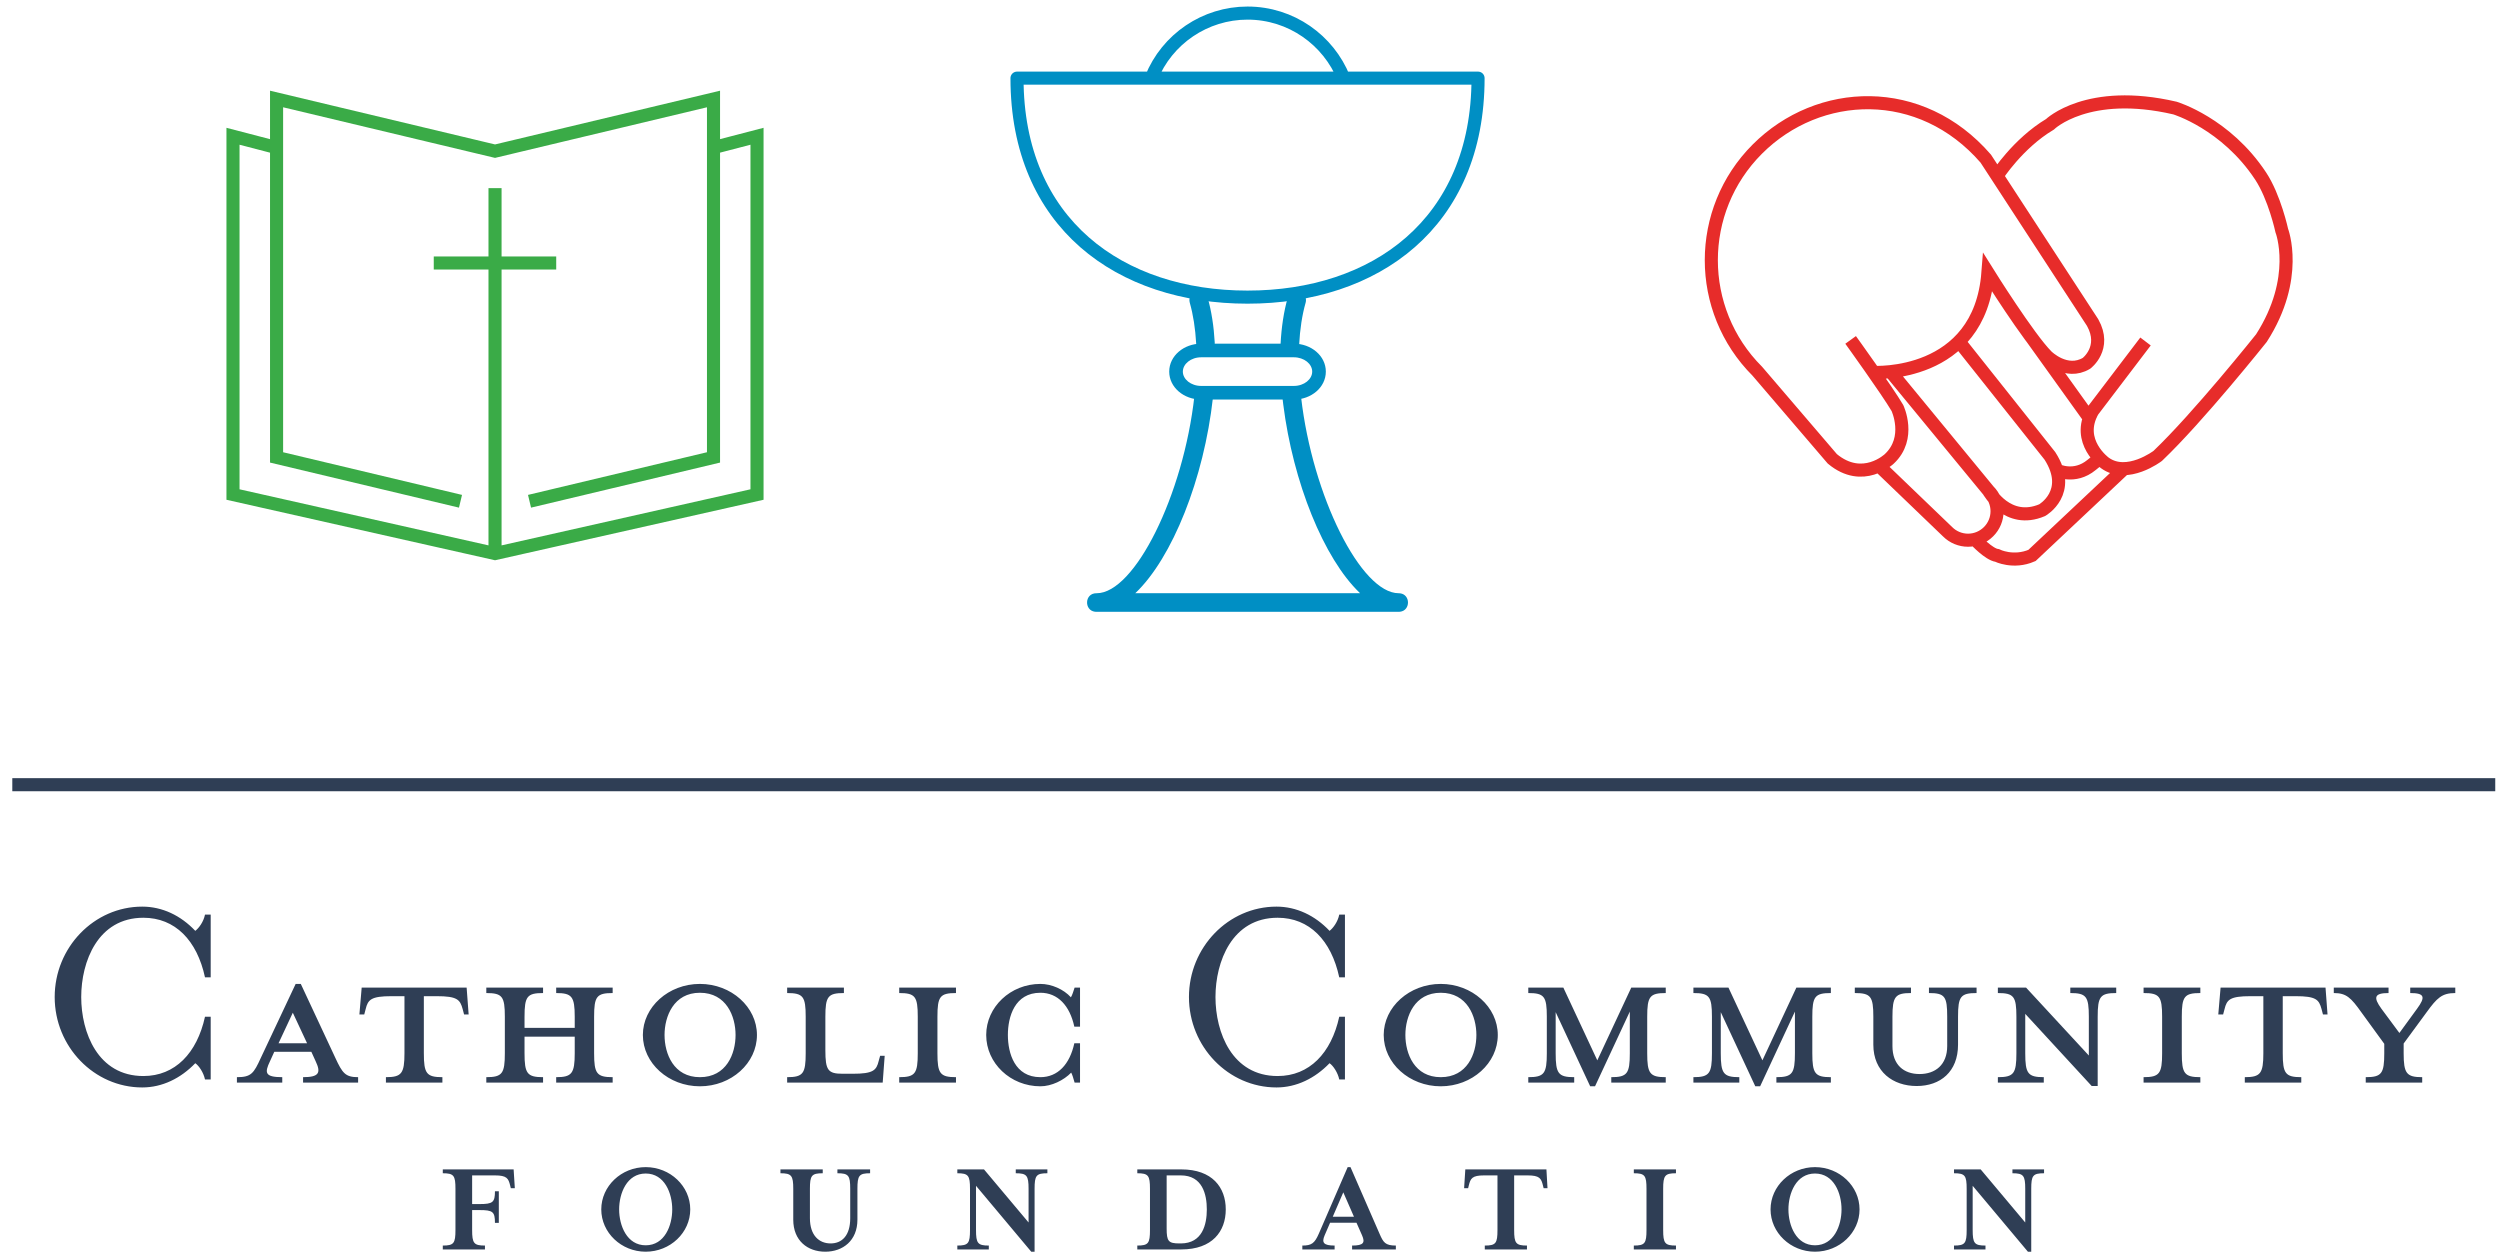 <?xml version="1.0" encoding="UTF-8"?>
<svg width="191px" height="96px" viewBox="0 0 191 96" version="1.1" xmlns="http://www.w3.org/2000/svg" xmlns:xlink="http://www.w3.org/1999/xlink">
    <title>logo</title>
    <g id="logo" stroke="none" fill="none" fill-rule="evenodd" stroke-width="1">
        <g id="Group">
            <path d="M15.662,82.471 C15.553,81.948 15.204,81.425 14.92,81.229 C13.81,82.384 12.393,83.081 10.868,83.081 C7.186,83.081 4.178,79.965 4.178,76.174 C4.178,72.382 7.186,69.266 10.868,69.266 C12.393,69.266 13.81,69.942 14.92,71.118 C15.204,70.9 15.553,70.421 15.662,69.876 L16.097,69.876 L16.097,74.67 L15.662,74.67 C15.051,71.837 13.374,70.116 10.955,70.116 C7.469,70.116 6.205,73.472 6.205,76.174 C6.205,78.875 7.469,82.209 10.955,82.209 C13.374,82.209 15.051,80.466 15.662,77.677 L16.097,77.677 L16.097,82.471 L15.662,82.471 M22.371,77.372 L21.281,79.704 L23.46,79.704 L22.371,77.372 Z M20.628,81.076 C20.213,81.948 20.213,82.296 21.565,82.296 L21.565,82.71 L18.1,82.71 L18.1,82.296 C19.189,82.296 19.385,82.013 19.93,80.815 L22.588,75.171 L22.981,75.171 L25.617,80.815 C26.162,81.991 26.38,82.296 27.36,82.296 L27.36,82.71 L23.155,82.71 L23.155,82.296 C24.397,82.296 24.528,81.948 24.114,81.076 L23.787,80.357 L20.955,80.357 L20.628,81.076 L20.628,81.076 Z M29.92,76.108 C28.352,76.108 28.112,76.37 27.938,77.089 L27.829,77.503 L27.458,77.503 L27.632,75.455 L35.651,75.455 L35.804,77.503 L35.455,77.503 L35.346,77.089 C35.15,76.37 34.932,76.108 33.363,76.108 L32.382,76.108 L32.382,80.466 C32.382,82.013 32.579,82.296 33.799,82.296 L33.799,82.71 L29.484,82.71 L29.484,82.296 C30.683,82.296 30.901,82.013 30.901,80.466 L30.901,76.108 L29.92,76.108 M40.074,80.466 C40.074,82.013 40.27,82.296 41.49,82.296 L41.49,82.71 L37.154,82.71 L37.154,82.296 C38.374,82.296 38.57,82.013 38.57,80.466 L38.57,77.677 C38.57,76.13 38.374,75.869 37.154,75.869 L37.154,75.455 L41.49,75.455 L41.49,75.869 C40.27,75.869 40.074,76.13 40.074,77.677 L40.074,78.527 L43.909,78.527 L43.909,77.677 C43.909,76.13 43.69,75.869 42.492,75.869 L42.492,75.455 L46.807,75.455 L46.807,75.869 C45.586,75.869 45.39,76.13 45.39,77.677 L45.39,80.466 C45.39,82.013 45.586,82.296 46.807,82.296 L46.807,82.71 L42.492,82.71 L42.492,82.296 C43.69,82.296 43.909,82.013 43.909,80.466 L43.909,79.202 L40.074,79.202 L40.074,80.466 M53.473,75.847 C51.468,75.847 50.771,77.655 50.771,79.072 C50.771,80.51 51.468,82.296 53.473,82.296 C55.5,82.296 56.197,80.51 56.197,79.072 C56.197,77.655 55.5,75.847 53.473,75.847 Z M53.473,82.993 C51.076,82.993 49.115,81.229 49.115,79.072 C49.115,76.936 51.076,75.171 53.473,75.171 C55.87,75.171 57.831,76.936 57.831,79.072 C57.831,81.229 55.87,82.993 53.473,82.993 Z M64.387,82.035 L65.15,82.035 C66.719,82.035 66.959,81.773 67.133,81.055 L67.242,80.662 L67.59,80.662 L67.438,82.71 L60.138,82.71 L60.138,82.296 C61.359,82.296 61.555,82.013 61.555,80.466 L61.555,77.677 C61.555,76.13 61.359,75.869 60.138,75.869 L60.138,75.455 L64.475,75.455 L64.475,75.869 C63.254,75.869 63.058,76.13 63.058,77.677 L63.058,80.227 C63.058,81.773 63.254,82.035 64.387,82.035 M68.7,82.71 L68.7,82.296 C69.92,82.296 70.117,82.013 70.117,80.466 L70.117,77.677 C70.117,76.13 69.92,75.869 68.7,75.869 L68.7,75.455 L73.037,75.455 L73.037,75.869 C71.816,75.869 71.62,76.13 71.62,77.677 L71.62,80.466 C71.62,82.013 71.816,82.296 73.037,82.296 L73.037,82.71 L68.7,82.71 M82.1,82.71 C82.013,82.405 81.926,82.101 81.839,81.948 C81.273,82.536 80.336,82.993 79.486,82.993 C77.198,82.993 75.346,81.229 75.346,79.072 C75.346,76.936 77.198,75.171 79.486,75.171 C80.336,75.171 81.273,75.585 81.817,76.195 C81.926,76.021 82.013,75.716 82.1,75.455 L82.514,75.455 L82.514,78.439 L82.079,78.439 C81.73,76.827 80.815,75.847 79.486,75.847 C77.525,75.847 77.002,77.677 77.002,79.072 C77.002,80.466 77.525,82.296 79.486,82.296 C80.815,82.296 81.73,81.316 82.079,79.704 L82.514,79.704 L82.514,82.71 L82.1,82.71 M102.319,82.471 C102.21,81.948 101.861,81.425 101.578,81.229 C100.466,82.384 99.05,83.081 97.525,83.081 C93.842,83.081 90.836,79.965 90.836,76.174 C90.836,72.382 93.842,69.266 97.525,69.266 C99.05,69.266 100.466,69.942 101.578,71.118 C101.861,70.9 102.21,70.421 102.319,69.876 L102.754,69.876 L102.754,74.67 L102.319,74.67 C101.709,71.837 100.031,70.116 97.612,70.116 C94.126,70.116 92.862,73.472 92.862,76.174 C92.862,78.875 94.126,82.209 97.612,82.209 C100.031,82.209 101.709,80.466 102.319,77.677 L102.754,77.677 L102.754,82.471 L102.319,82.471 M110.073,75.847 C108.068,75.847 107.371,77.655 107.371,79.072 C107.371,80.51 108.068,82.296 110.073,82.296 C112.099,82.296 112.796,80.51 112.796,79.072 C112.796,77.655 112.099,75.847 110.073,75.847 Z M110.073,82.993 C107.676,82.993 105.715,81.229 105.715,79.072 C105.715,76.936 107.676,75.171 110.073,75.171 C112.469,75.171 114.431,76.936 114.431,79.072 C114.431,81.229 112.469,82.993 110.073,82.993 Z M123.102,82.71 L123.102,82.296 C124.322,82.296 124.518,82.013 124.518,80.466 L124.518,77.285 L121.86,82.993 L121.49,82.993 L118.853,77.329 L118.853,80.466 C118.853,82.013 119.049,82.296 120.269,82.296 L120.269,82.71 L116.761,82.71 L116.761,82.296 C117.981,82.296 118.177,82.013 118.177,80.466 L118.177,77.677 C118.177,76.13 117.981,75.869 116.761,75.869 L116.761,75.455 L119.441,75.455 L122.034,81.011 L124.628,75.455 L127.263,75.455 L127.263,75.869 C126.044,75.869 125.847,76.13 125.847,77.677 L125.847,80.466 C125.847,82.013 126.044,82.296 127.263,82.296 L127.263,82.71 L123.102,82.71 M135.716,82.71 L135.716,82.296 C136.936,82.296 137.132,82.013 137.132,80.466 L137.132,77.285 L134.474,82.993 L134.104,82.993 L131.467,77.329 L131.467,80.466 C131.467,82.013 131.664,82.296 132.883,82.296 L132.883,82.71 L129.376,82.71 L129.376,82.296 C130.595,82.296 130.792,82.013 130.792,80.466 L130.792,77.677 C130.792,76.13 130.595,75.869 129.376,75.869 L129.376,75.455 L132.055,75.455 L134.648,81.011 L137.242,75.455 L139.878,75.455 L139.878,75.869 C138.658,75.869 138.461,76.13 138.461,77.677 L138.461,80.466 C138.461,82.013 138.658,82.296 139.878,82.296 L139.878,82.71 L135.716,82.71 M149.594,77.677 L149.594,79.813 C149.594,81.882 148.243,82.972 146.434,82.972 C144.627,82.972 143.123,81.882 143.123,79.813 L143.123,77.677 C143.123,76.13 142.926,75.869 141.707,75.869 L141.707,75.455 L145.999,75.455 L145.999,75.869 C144.8,75.869 144.583,76.13 144.583,77.677 L144.583,79.921 C144.583,81.359 145.454,82.057 146.653,82.057 C147.851,82.057 148.766,81.359 148.766,79.921 L148.766,77.677 C148.766,76.13 148.591,75.869 147.372,75.869 L147.372,75.455 L151.01,75.455 L151.01,75.869 C149.791,75.869 149.594,76.13 149.594,77.677 M160.263,77.677 L160.263,82.972 L159.806,82.972 L154.729,77.459 L154.729,80.466 C154.729,82.013 154.925,82.296 156.145,82.296 L156.145,82.71 L152.637,82.71 L152.637,82.296 C153.857,82.296 154.053,82.013 154.053,80.466 L154.053,77.677 C154.053,76.13 153.857,75.869 152.637,75.869 L152.637,75.455 L154.794,75.455 L159.587,80.641 L159.587,77.677 C159.587,76.13 159.392,75.869 158.171,75.869 L158.171,75.455 L161.679,75.455 L161.679,75.869 C160.46,75.869 160.263,76.13 160.263,77.677 M163.769,82.71 L163.769,82.296 C164.99,82.296 165.186,82.013 165.186,80.466 L165.186,77.677 C165.186,76.13 164.99,75.869 163.769,75.869 L163.769,75.455 L168.106,75.455 L168.106,75.869 C166.885,75.869 166.689,76.13 166.689,77.677 L166.689,80.466 C166.689,82.013 166.885,82.296 168.106,82.296 L168.106,82.71 L163.769,82.71 M171.939,76.108 C170.371,76.108 170.131,76.37 169.957,77.089 L169.847,77.503 L169.477,77.503 L169.652,75.455 L177.67,75.455 L177.823,77.503 L177.474,77.503 L177.365,77.089 C177.169,76.37 176.951,76.108 175.382,76.108 L174.402,76.108 L174.402,80.466 C174.402,82.013 174.598,82.296 175.818,82.296 L175.818,82.71 L171.503,82.71 L171.503,82.296 C172.702,82.296 172.92,82.013 172.92,80.466 L172.92,76.108 L171.939,76.108 M185.383,77.35 L183.639,79.725 L183.639,80.466 C183.639,82.013 183.858,82.296 185.056,82.296 L185.056,82.71 L180.742,82.71 L180.742,82.296 C181.961,82.296 182.158,82.013 182.158,80.466 L182.158,79.747 L180.415,77.35 C179.609,76.217 179.26,75.869 178.301,75.869 L178.301,75.455 L182.485,75.455 L182.485,75.869 C181.395,75.869 181.308,76.195 181.94,77.067 L183.313,78.919 L184.664,77.067 C185.318,76.174 185.253,75.869 184.141,75.869 L184.141,75.455 L187.584,75.455 L187.584,75.869 C186.559,75.869 186.189,76.239 185.383,77.35 M36.071,91.991 L36.632,91.991 C37.651,91.991 37.814,91.859 37.814,91.013 L38.11,91.013 L38.11,93.429 L37.814,93.429 C37.814,92.572 37.651,92.45 36.632,92.45 L36.071,92.45 L36.071,93.969 C36.071,94.988 36.204,95.161 37.05,95.161 L37.05,95.457 L33.829,95.457 L33.829,95.161 C34.675,95.161 34.797,94.988 34.797,93.969 L34.797,90.829 C34.797,89.811 34.675,89.637 33.829,89.637 L33.829,89.342 L39.241,89.342 L39.333,90.778 L39.027,90.778 L38.976,90.574 C38.844,90.034 38.732,89.8 37.804,89.8 L36.071,89.8 L36.071,91.991 M49.331,89.657 C47.894,89.657 47.302,91.166 47.302,92.399 C47.302,93.633 47.894,95.141 49.331,95.141 C50.778,95.141 51.359,93.633 51.359,92.399 C51.359,91.166 50.778,89.657 49.331,89.657 Z M49.331,95.63 C47.465,95.63 45.937,94.173 45.937,92.399 C45.937,90.626 47.465,89.168 49.331,89.168 C51.207,89.168 52.735,90.626 52.735,92.399 C52.735,94.173 51.207,95.63 49.331,95.63 Z M63.978,89.637 L63.978,89.342 L66.476,89.342 L66.476,89.637 C65.629,89.637 65.507,89.811 65.507,90.829 L65.507,93.184 C65.507,94.784 64.396,95.63 63.051,95.63 C61.695,95.63 60.605,94.784 60.605,93.184 L60.605,90.829 C60.605,89.811 60.472,89.637 59.626,89.637 L59.626,89.342 L62.857,89.342 L62.857,89.637 C62.001,89.637 61.878,89.811 61.878,90.829 L61.878,93.072 C61.878,94.387 62.582,94.998 63.459,94.998 C64.336,94.998 64.957,94.387 64.957,93.072 L64.957,90.829 C64.957,89.811 64.835,89.637 63.978,89.637 M78.583,90.829 C78.583,89.811 78.451,89.637 77.604,89.637 L77.604,89.342 L80.02,89.342 L80.02,89.637 C79.164,89.637 79.042,89.811 79.042,90.829 L79.042,95.63 L78.787,95.63 L74.567,90.595 L74.567,93.969 C74.567,94.988 74.7,95.161 75.545,95.161 L75.545,95.457 L73.14,95.457 L73.14,95.161 C73.986,95.161 74.108,94.988 74.108,93.969 L74.108,90.829 C74.108,89.811 73.986,89.637 73.14,89.637 L73.14,89.342 L75.178,89.342 L78.583,93.398 L78.583,90.829 M89.132,93.847 C89.132,94.835 89.265,94.998 90.111,94.998 L90.212,94.998 C91.864,94.998 92.201,93.551 92.201,92.399 C92.201,91.247 91.864,89.8 90.212,89.8 L89.132,89.8 L89.132,93.847 L89.132,93.847 Z M86.89,95.161 C87.736,95.161 87.858,94.988 87.858,93.969 L87.858,90.829 C87.858,89.811 87.736,89.637 86.89,89.637 L86.89,89.342 L90.253,89.342 C92.618,89.342 93.648,90.718 93.648,92.399 C93.648,94.081 92.618,95.457 90.253,95.457 L86.89,95.457 L86.89,95.161 L86.89,95.161 Z M102.628,91.095 L101.822,92.96 L103.443,92.96 L102.628,91.095 Z M101.2,94.387 C100.965,94.938 101.119,95.161 101.964,95.161 L101.964,95.457 L99.498,95.457 L99.498,95.161 C100.202,95.161 100.436,94.988 100.752,94.265 L102.963,89.168 L103.177,89.168 L105.4,94.265 C105.685,94.917 105.828,95.161 106.643,95.161 L106.643,95.457 L103.3,95.457 L103.3,95.161 C104.197,95.161 104.298,94.927 104.064,94.387 L103.636,93.418 L101.618,93.418 L101.2,94.387 L101.2,94.387 Z M118.229,90.778 L117.933,90.778 L117.882,90.574 C117.75,90.034 117.638,89.8 116.7,89.8 L115.681,89.8 L115.681,93.969 C115.681,94.988 115.813,95.161 116.66,95.161 L116.66,95.457 L113.438,95.457 L113.438,95.161 C114.285,95.161 114.407,94.988 114.407,93.969 L114.407,89.8 L113.387,89.8 C112.46,89.8 112.348,90.034 112.215,90.574 L112.165,90.778 L111.858,90.778 L111.95,89.342 L118.147,89.342 L118.229,90.778 M124.824,95.457 L124.824,95.161 C125.669,95.161 125.792,94.988 125.792,93.969 L125.792,90.829 C125.792,89.811 125.669,89.637 124.824,89.637 L124.824,89.342 L128.044,89.342 L128.044,89.637 C127.199,89.637 127.066,89.811 127.066,90.829 L127.066,93.969 C127.066,94.988 127.199,95.161 128.044,95.161 L128.044,95.457 L124.824,95.457 M138.665,89.657 C137.227,89.657 136.636,91.166 136.636,92.399 C136.636,93.633 137.227,95.141 138.665,95.141 C140.112,95.141 140.693,93.633 140.693,92.399 C140.693,91.166 140.112,89.657 138.665,89.657 Z M138.665,95.63 C136.799,95.63 135.27,94.173 135.27,92.399 C135.27,90.626 136.799,89.168 138.665,89.168 C140.54,89.168 142.069,90.626 142.069,92.399 C142.069,94.173 140.54,95.63 138.665,95.63 Z M154.728,90.829 C154.728,89.811 154.596,89.637 153.75,89.637 L153.75,89.342 L156.166,89.342 L156.166,89.637 C155.309,89.637 155.187,89.811 155.187,90.829 L155.187,95.63 L154.932,95.63 L150.712,90.595 L150.712,93.969 C150.712,94.988 150.845,95.161 151.691,95.161 L151.691,95.457 L149.286,95.457 L149.286,95.161 C150.131,95.161 150.253,94.988 150.253,93.969 L150.253,90.829 C150.253,89.811 150.131,89.637 149.286,89.637 L149.286,89.342 L151.324,89.342 L154.728,93.398 L154.728,90.829" id="Shape" fill="#2F3E55" fill-rule="nonzero"></path>
            <g>
                <line x1="0.94" y1="59.951" x2="190.637" y2="59.951" id="Path" stroke="#2F3E55"></line>
                <path d="M33.139,20.092 L42.495,20.092 M37.82,14.372 L37.82,42.292 M21.13,11.278 L17.801,10.411 L17.801,37.782 L37.82,42.292 L57.836,37.782 L57.836,10.411 L54.512,11.276 M35.182,38.297 L21.13,34.946 L21.13,7.563 L37.82,11.549 L54.512,7.563 L54.512,34.946 L40.456,38.297" id="Shape" stroke="#3AAB47"></path>
                <path d="M95.313,1 C92.077,1.001 89.166,2.968 87.958,5.971 L102.664,5.971 C101.49,3.058 98.644,1 95.313,1 Z M87.958,5.971 L77.699,5.971 C77.699,17.092 85.587,22.701 95.309,22.701 C105.036,22.701 112.923,17.092 112.923,5.971 L87.958,5.971 Z" id="Shape" stroke="#008FC4" stroke-linecap="round" stroke-linejoin="round"></path>
                <path d="M157.134,35.918 C157.134,35.918 158.48,36.609 159.798,35.521 L160.648,34.834 M155.244,25.83 L159.798,32.182 M143.548,35.582 L148.794,40.623 C149.209,41.039 149.772,41.272 150.36,41.272 C150.947,41.271 151.51,41.037 151.925,40.621 C152.342,40.207 152.576,39.644 152.576,39.056 C152.576,38.469 152.342,37.906 151.925,37.492 L144.441,28.397 M149.668,26.09 L156.615,34.832 C158.402,37.619 156.025,38.976 156.025,38.976 C153.373,40.104 151.925,37.492 151.925,37.492 M163.918,26.09 L159.877,31.402 C158.556,33.734 160.812,35.367 160.812,35.367 C162.517,36.609 164.849,34.832 164.849,34.832 C167.959,31.871 172.773,25.83 172.773,25.83 C175.724,21.229 174.328,17.615 174.328,17.615 C174.328,17.615 173.775,15.057 172.711,13.448 C170.054,9.422 166.169,8.256 166.169,8.256 C159.49,6.701 156.615,9.498 156.615,9.498 C154.148,10.975 152.574,13.444 152.574,13.444 M162.287,35.808 L155.244,42.436 C153.818,43.058 152.574,42.436 152.574,42.436 C151.955,42.357 150.943,41.271 150.943,41.271 M141.388,25.969 C141.388,25.969 144.185,29.851 144.962,31.172 C144.962,31.172 146.048,33.463 144.343,35.056 C144.343,35.056 142.322,36.996 139.99,35.056 L134.261,28.365 C129.572,23.678 129.572,16.078 134.261,11.391 C138.947,6.701 146.75,6.389 151.712,12.119 L159.877,24.646 C160.964,26.588 159.41,27.756 159.41,27.756 C157.857,28.685 156.38,27.207 156.38,27.207 C154.984,25.81 151.878,20.84 151.878,20.84 C151.253,28.92 143.146,28.449 143.146,28.449" id="Shape" stroke="#E72C2A"></path>
            </g>
            <path d="M83.787,46.743 L83.762,46.743 L83.649,46.736 C82.817,46.627 82.855,45.323 83.762,45.323 L83.787,45.323 C86.677,45.323 90.416,37.835 91.255,30.239 C91.283,29.987 91.443,29.769 91.676,29.667 C91.908,29.565 92.177,29.594 92.382,29.745 C92.586,29.895 92.695,30.143 92.667,30.395 C91.985,36.564 89.565,42.63 86.747,45.311 L86.734,45.322 L103.912,45.322 L103.872,45.284 C101.142,42.663 98.79,36.868 98.038,30.884 L97.994,30.51 C97.962,30.128 98.24,29.79 98.621,29.746 C99.001,29.702 99.348,29.969 99.404,30.348 C100.27,37.918 103.987,45.323 106.86,45.323 L106.973,45.33 C107.769,45.434 107.769,46.632 106.973,46.736 L106.86,46.743 L83.787,46.743 L83.787,46.743 Z M98.384,22.736 C98.453,22.492 98.648,22.303 98.894,22.242 C99.139,22.18 99.4,22.253 99.577,22.436 C99.753,22.618 99.819,22.88 99.75,23.124 C99.482,24.067 99.317,25.147 99.255,26.336 C99.244,26.591 99.097,26.821 98.87,26.938 C98.643,27.054 98.371,27.04 98.157,26.9 C97.943,26.761 97.821,26.517 97.837,26.262 C97.904,24.972 98.085,23.788 98.384,22.736 L98.384,22.736 Z M91.385,22.247 C91.566,22.195 91.76,22.218 91.925,22.309 C92.09,22.401 92.211,22.554 92.263,22.735 C92.556,23.764 92.735,24.918 92.806,26.173 C92.82,26.426 92.698,26.668 92.486,26.807 C92.274,26.946 92.004,26.961 91.777,26.847 C91.551,26.733 91.402,26.506 91.388,26.253 C91.323,25.097 91.16,24.046 90.898,23.125 C90.79,22.748 91.008,22.355 91.385,22.247 L91.385,22.247 Z" id="Shape" fill="#008FC4" fill-rule="nonzero"></path>
            <path d="M98.847,26.255 C100.18,26.255 101.294,27.189 101.294,28.391 C101.294,29.593 100.18,30.527 98.847,30.527 L91.775,30.527 C90.442,30.527 89.328,29.593 89.328,28.391 C89.328,27.189 90.442,26.255 91.775,26.255 L98.847,26.255 Z M98.847,27.297 L91.775,27.297 C90.981,27.297 90.37,27.809 90.37,28.391 C90.37,28.973 90.98,29.485 91.775,29.485 L98.847,29.485 C99.641,29.485 100.252,28.973 100.252,28.391 C100.252,27.809 99.642,27.297 98.847,27.297 Z" id="Shape" fill="#008FC4" fill-rule="nonzero"></path>
        </g>
    </g>
</svg>